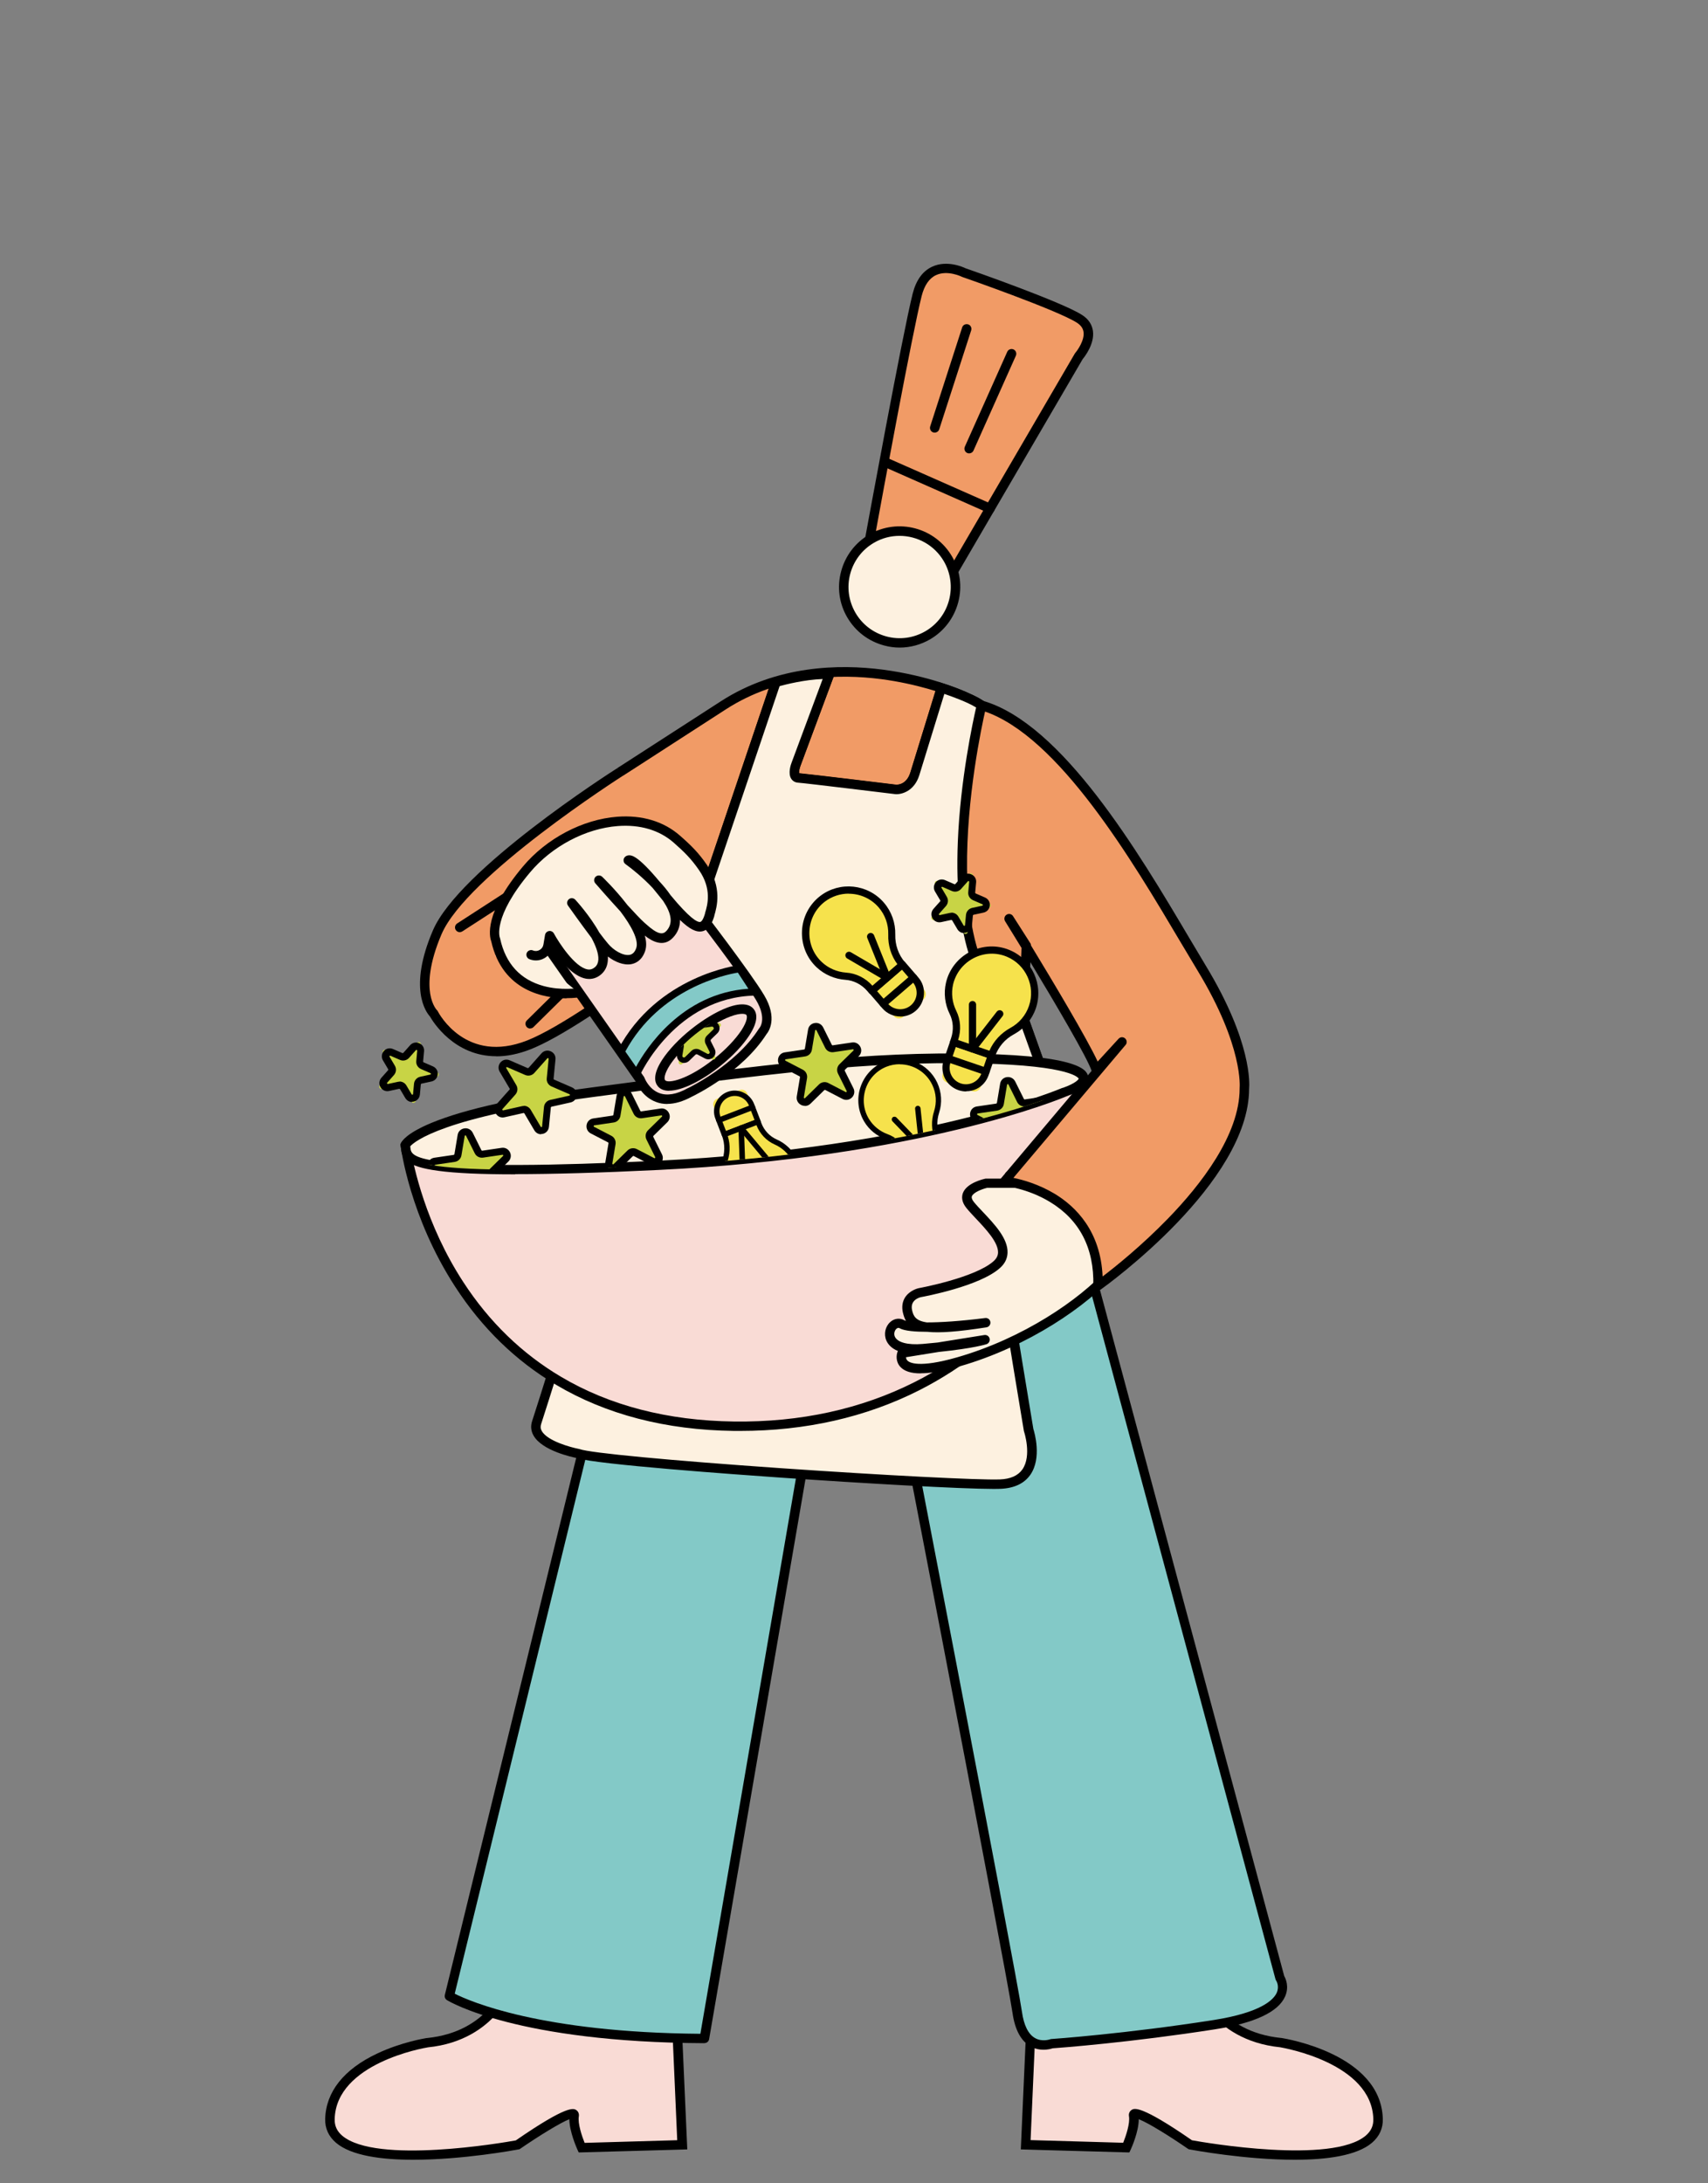 <?xml version="1.0" encoding="UTF-8"?>
<svg id="Capa_1" data-name="Capa 1" xmlns="http://www.w3.org/2000/svg" xmlns:xlink="http://www.w3.org/1999/xlink" viewBox="0 0 180 230">
  <rect x="0" y="0" width="180" height="230" fill="#808080" stroke="none"/>
  <defs>
    <style>
      .cls-1 {
        fill: none;
      }

      .cls-2 {
        fill: #f19b66;
      }

      .cls-3 {
        fill: #f6e24c;
      }

      .cls-4 {
        fill: #f9dbd5;
      }

      .cls-5 {
        clip-path: url(#clippath-1);
      }

      .cls-6 {
        fill: #c8d445;
      }

      .cls-7 {
        fill: #83c9c7;
      }

      .cls-8 {
        fill: #fdf1e0;
      }

      .cls-9 {
        clip-path: url(#clippath);
      }
    </style>
    <clipPath id="clippath">
      <path class="cls-1" d="M42.71,120.63s1.28-3.14,19.77-5.58c18.49-2.44,28.79-3.8,40.72-3.53,11.94.27,12.74,2.23,8.97,3.53,0,0-14.57,6.35-42.86,7.72-28.29,1.37-26.28-.73-26.6-2.14Z"/>
    </clipPath>
    <clipPath id="clippath-1">
      <ellipse class="cls-1" cx="74.37" cy="110.36" rx="5.4" ry="1.79" transform="translate(-52.7 70.81) rotate(-38.73)"/>
    </clipPath>
  </defs>
  <g>
    <path class="cls-4" d="M53.66,209.01s-1.67,5.49-8.64,6.18c0,0-10.08,1.56-10.25,8.04-.17,6.48,19.79,2.72,19.79,2.72,0,0,6.16-4.26,5.96-3.07-.2,1.2.78,3.37.78,3.37l10.61-.3-.63-14.25-14.3-6.1-3.31,3.41Z"/>
    <path d="M43.56,227.52c-3.34,0-6.54-.42-8.15-1.79-.78-.67-1.17-1.52-1.14-2.52.08-2.85,1.97-5.23,5.48-6.88,2.58-1.22,5.09-1.61,5.2-1.63h.03c6.54-.65,8.15-5.62,8.21-5.83l.04-.11.08-.09,3.55-3.66,14.9,6.35.67,15.07-11.44.32-.14-.3c-.09-.21-.84-1.91-.85-3.2-.94.36-3.24,1.78-5.16,3.1l-.09.06-.1.02c-.37.07-5.89,1.09-11.08,1.09ZM45.09,215.68c-.39.06-9.67,1.66-9.82,7.56-.02.7.24,1.27.79,1.74,3.58,3.05,16.99.74,18.3.5,5.46-3.77,6.09-3.37,6.36-3.2.22.14.33.4.28.68-.12.74.32,2.06.61,2.78l9.76-.28-.59-13.43-13.7-5.84-3,3.09c-.14.38-.63,1.61-1.77,2.89-1.23,1.39-3.49,3.14-7.24,3.51Z"/>
  </g>
  <g>
    <path class="cls-4" d="M126.34,209.01s1.67,5.49,8.64,6.18c0,0,10.08,1.56,10.25,8.04.17,6.48-19.79,2.72-19.79,2.72,0,0-6.16-4.26-5.96-3.07.2,1.2-.78,3.37-.78,3.37l-10.61-.3.63-14.25,14.3-6.1,3.31,3.41Z"/>
    <path d="M136.44,227.52c-5.19,0-10.71-1.02-11.08-1.09l-.1-.02-.09-.06c-1.92-1.33-4.22-2.75-5.16-3.1,0,1.29-.75,2.99-.85,3.2l-.14.3-11.44-.32.67-15.07,14.9-6.35,3.63,3.74.03.11c.07.22,1.68,5.18,8.21,5.83h.03c.43.07,10.49,1.7,10.68,8.52.03,1-.36,1.85-1.14,2.52-1.61,1.37-4.81,1.79-8.15,1.79ZM125.64,225.47c1.31.24,14.72,2.55,18.3-.5.55-.47.81-1.04.79-1.74-.16-5.89-9.43-7.49-9.82-7.56-3.75-.38-6.01-2.12-7.24-3.51-1.14-1.29-1.63-2.51-1.77-2.89l-3-3.09-13.7,5.84-.59,13.43,9.76.28c.29-.72.73-2.04.61-2.78-.05-.29.06-.54.28-.68.27-.17.91-.57,6.36,3.2Z"/>
  </g>
  <g>
    <path class="cls-7" d="M61.84,151.06l-14.49,59.22s7.11,4.37,26.88,4.46l10.79-62.68-23.18-1Z"/>
    <path d="M74.23,215.24h0c-19.68-.09-26.84-4.36-27.13-4.54-.18-.11-.27-.33-.22-.54l14.49-59.22c.06-.23.26-.39.5-.38l23.18,1c.14,0,.28.07.37.18.09.11.13.26.1.4l-10.79,62.68c-.04.24-.25.41-.49.41ZM47.93,210.03c1.56.79,9.05,4.09,25.88,4.22l10.62-61.71-22.21-.96-14.3,58.45Z"/>
  </g>
  <g>
    <path class="cls-7" d="M114.96,134.12l19.95,74.25s2.37,3.46-6.92,4.92c-9.29,1.46-17.13,2-17.13,2,0,0-3.01,1.18-3.64-3.28-.64-4.46-14.85-77.9-14.85-77.9h22.59Z"/>
    <path d="M109.99,215.93c-.42,0-.92-.08-1.42-.37-.98-.57-1.61-1.74-1.86-3.48-.63-4.4-14.7-77.14-14.85-77.87-.03-.15.01-.3.1-.41.09-.11.23-.18.38-.18h22.59c.22,0,.42.15.48.37l19.93,74.18c.15.26.54,1.11.1,2.13-.71,1.65-3.21,2.82-7.41,3.48-8.76,1.37-16.32,1.95-17.1,2-.15.05-.51.15-.96.15ZM92.96,134.61c1.44,7.47,14.13,73.06,14.74,77.33.2,1.41.66,2.34,1.36,2.75.76.45,1.6.14,1.61.14.05-.02.1-.03.14-.03.08,0,7.92-.56,17.09-2,5.02-.79,6.32-2.14,6.65-2.87.31-.7-.04-1.26-.06-1.28-.03-.04-.05-.1-.07-.15l-19.85-73.88h-21.61Z"/>
  </g>
  <g>
    <path class="cls-2" d="M101.25,73.21s-13.81-6.15-25.02,1.1c-11.21,7.24-10.93,7.05-10.93,7.05,0,0-16.5,10.49-19.23,16.86-2.73,6.38-.36,8.56-.36,8.56,0,0,3.1,6.01,10.02,3.28,6.92-2.73,24.96-17.49,24.96-17.49l13.48-6.01,6-8.47,1.07-4.88Z"/>
    <path d="M52.29,111.27c-4.42,0-6.66-3.63-6.98-4.19-.4-.44-2.31-2.95.31-9.06,2.76-6.44,18.74-16.66,19.42-17.09l.15.23-.14-.24c.06-.03.85-.54,10.91-7.04,5.92-3.82,12.53-3.93,17.05-3.34,4.87.63,8.3,2.14,8.45,2.21l.37.16-1.18,5.37-6.14,8.67-.12.06-13.42,5.99c-.52.42-4.83,3.93-9.85,7.69-7.17,5.38-12.28,8.69-15.19,9.84-1.34.53-2.55.75-3.63.75ZM65.57,81.77h0c-.16.11-16.4,10.48-19.04,16.65-1.33,3.11-1.38,5.13-1.19,6.28.2,1.21.71,1.72.71,1.72l.06.06.04.08c.12.23,2.99,5.57,9.4,3.05,6.77-2.67,24.65-17.27,24.83-17.41l.05-.04.06-.03,13.36-5.96,5.86-8.28.96-4.37c-1.01-.4-3.99-1.48-7.83-1.98-4.34-.56-10.7-.46-16.35,3.19-5.33,3.45-8.07,5.21-9.46,6.11-.7.45-1.07.69-1.26.81-.06.04-.12.08-.2.12h0s0,0,0,0c0,0-.01,0-.02,0Z"/>
  </g>
  <g>
    <g>
      <path class="cls-2" d="M99.68,61.53l14.01-24s2.22-2.54.09-3.93c-2.13-1.38-12.22-4.88-12.22-4.88,0,0-3.82-1.92-4.9,2.36-1.08,4.27-4.94,25.39-4.94,25.39,0,0,6.44-.79,7.96,5.06Z"/>
      <path d="M99.5,62.82l-.3-1.17c-1.39-5.35-7.17-4.72-7.42-4.69l-.67.08.12-.66c.16-.86,3.88-21.18,4.95-25.43.36-1.44,1.06-2.4,2.07-2.86,1.54-.71,3.24.04,3.5.17.7.24,10.17,3.55,12.3,4.93.65.42,1.03.98,1.13,1.67.19,1.36-.87,2.72-1.08,2.97l-14.6,25.01ZM92.42,55.94c1.69,0,5.75.43,7.38,4.39l13.48-23.1.03-.04c.28-.33,1-1.37.88-2.22-.06-.39-.28-.7-.69-.97-2.06-1.33-12.01-4.8-12.11-4.83l-.06-.03s-1.48-.72-2.68-.16c-.72.33-1.23,1.07-1.52,2.2-.96,3.8-4.18,21.23-4.82,24.75.03,0,.06,0,.1,0Z"/>
    </g>
    <g>
      <line class="cls-2" x1="104.33" y1="53.56" x2="93.35" y2="48.71"/>
      <path d="M104.33,54.06c-.07,0-.14-.01-.2-.04l-10.98-4.85c-.25-.11-.36-.4-.25-.66.11-.25.4-.36.66-.25l10.98,4.85c.25.11.36.4.25.66-.08.19-.26.3-.45.3Z"/>
    </g>
    <g>
      <line class="cls-2" x1="106.6" y1="37.26" x2="102.13" y2="47.27"/>
      <path d="M102.13,47.76c-.07,0-.14-.01-.2-.04-.25-.11-.36-.41-.25-.66l4.47-10c.11-.25.41-.36.66-.25.25.11.36.41.25.66l-4.47,10c-.08.18-.26.29-.45.29Z"/>
    </g>
    <g>
      <line class="cls-2" x1="101.87" y1="34.65" x2="98.5" y2="45.08"/>
      <path d="M98.5,45.57c-.05,0-.1,0-.15-.02-.26-.08-.4-.36-.32-.63l3.37-10.43c.08-.26.36-.4.63-.32.26.08.4.36.32.63l-3.37,10.43c-.07.21-.26.34-.47.34Z"/>
    </g>
    <g>
      <circle class="cls-8" cx="94.81" cy="61.84" r="5.89"/>
      <path d="M94.82,68.22c-.55,0-1.1-.07-1.64-.22-1.65-.44-3.03-1.49-3.89-2.96-.86-1.47-1.09-3.19-.65-4.84.44-1.65,1.49-3.03,2.96-3.89,3.04-1.77,6.96-.73,8.73,2.31.86,1.47,1.09,3.19.65,4.84-.44,1.65-1.49,3.03-2.96,3.89h0c-.99.57-2.09.87-3.2.87ZM94.8,56.45c-.92,0-1.85.23-2.7.73-1.24.72-2.13,1.89-2.5,3.28-.37,1.39-.17,2.84.55,4.09.72,1.24,1.89,2.13,3.28,2.5,1.39.37,2.84.17,4.09-.55,2.57-1.49,3.44-4.8,1.95-7.37-1-1.72-2.81-2.68-4.67-2.68ZM97.77,66.93h0,0Z"/>
    </g>
  </g>
  <g>
    <path class="cls-8" d="M103.43,74.3s-6.79,27.51,4.37,32.8l1.59,4.46s-5.1,13.67-4.01,20.64c1.09,6.97,3,18.45,3,18.45,0,0,1.86,5.51-3,5.69-4.86.18-41.85-2.25-44.46-3.22,0,0-5.16-.97-4.37-3.28.79-2.31,14.33-45.8,14.33-45.8l10.87-32.19s2.98-.91,5.65-.85l-3.52,9.47s-.55,1.4.24,1.46,10.26,1.21,10.26,1.21c0,0,1.46.12,2-1.64.55-1.76,2.79-9.05,2.79-9.05,0,0,3.01.94,4.24,1.84Z"/>
    <path d="M104.73,156.85c-3.49,0-13.61-.58-22.45-1.19-4.57-.32-19.52-1.39-21.48-2.06-.52-.1-3.64-.77-4.56-2.35-.29-.49-.34-1.04-.15-1.58.78-2.28,14.19-45.35,14.33-45.78l10.96-32.44.24-.07c.12-.04,3.08-.93,5.81-.87l.7.02-3.77,10.13c-.11.28-.17.64-.15.79,1.04.09,9.68,1.14,10.24,1.21.15,0,1.09,0,1.49-1.29.55-1.76,2.79-9.05,2.79-9.05l.15-.48.48.15c.13.04,3.1.98,4.38,1.91l.27.2-.08.32c-.07.27-6.56,27.18,4.1,32.23l.19.09,1.72,4.83-.06.17c-.05.14-5.04,13.62-3.98,20.38,1.05,6.69,2.88,17.68,3,18.41.12.38.91,3.05-.31,4.82-.64.93-1.71,1.43-3.16,1.49-.19,0-.42.01-.68.01ZM82.15,72.27l-10.79,31.94c-.55,1.76-13.55,43.51-14.33,45.8-.09.27-.07.51.07.75.61,1.05,3.04,1.71,3.92,1.88l.08.02c1.08.4,9.42,1.19,21.25,2.01,10.88.75,20.78,1.26,23.02,1.18,1.12-.04,1.92-.4,2.38-1.06,1.01-1.46.18-3.95.17-3.98l-.02-.08c-.02-.11-1.93-11.56-3-18.45-.46-2.96.08-7.38,1.6-13.14.99-3.72,2.09-6.83,2.36-7.58l-1.47-4.1c-4.7-2.36-6.87-8.67-6.47-18.76.26-6.56,1.59-12.69,1.93-14.18-.94-.58-2.55-1.16-3.35-1.43-.51,1.66-2.18,7.08-2.64,8.57-.53,1.69-1.88,2.04-2.52,1.99-.11-.01-9.49-1.16-10.26-1.21-.31-.02-.56-.17-.72-.42-.35-.56-.05-1.46.05-1.71l3.27-8.79c-1.92.07-3.88.57-4.54.75Z"/>
  </g>
  <g>
    <path class="cls-4" d="M42.71,120.63s3.58,29.2,34.63,29.61c31.05.41,39.66-28.15,39.66-28.15l-2.83-8.41-55.92,4.83-15.55,2.13Z"/>
    <path d="M78,150.74c-.22,0-.44,0-.66,0-7.17-.09-13.48-1.73-18.76-4.87-4.23-2.51-7.8-5.98-10.61-10.32-4.78-7.36-5.71-14.56-5.75-14.86-.03-.27.16-.52.43-.55l15.55-2.13s.02,0,.02,0l55.92-4.83c.23-.02.44.12.51.34l2.83,8.41c.03.1.03.2,0,.3-.02.07-2.25,7.32-8.28,14.41-3.55,4.17-7.7,7.47-12.33,9.82-5.62,2.84-11.96,4.28-18.87,4.28ZM43.28,121.06c.3,1.74,1.56,7.88,5.54,13.99,2.73,4.2,6.19,7.55,10.29,9.98,5.12,3.04,11.26,4.63,18.24,4.72,7,.09,13.4-1.31,19.05-4.16,4.52-2.28,8.56-5.5,12.02-9.56,5.44-6.38,7.72-12.88,8.07-13.93l-2.65-7.88-55.52,4.79-15.04,2.06Z"/>
  </g>
  <g>
    <path class="cls-8" d="M106.77,123.65l-.39.19,1.53.8h-3.93s-3.1.64-1.74,2.3,4.88,4.42,2.81,6.28c-2.07,1.86-8.1,2.96-8.1,2.96,0,0-1.66.36-1.31,1.97.35,1.6,1.28,2.3,8.25,1.21,0,0-7.43.94-8.8.16-1.37-.78-2.84,3.01,2.21,2.58,5.05-.43,6.55-.95,6.55-.95l-8.78,1.41s-1.1,2.92,5.94.89c7.04-2.02,13.27-6.25,16.21-9.62,0,0-1.02-9.01-10.44-10.2Z"/>
    <path d="M97.02,144.68c-1.01,0-1.71-.23-2.13-.68-.51-.55-.43-1.26-.3-1.6.01-.03.02-.05.04-.08-.74-.3-1.07-.76-1.22-1.1-.29-.67-.12-1.48.41-1.95.43-.39,1.01-.46,1.5-.18.04.02.08.04.15.06-.14-.26-.24-.56-.32-.89-.13-.6-.05-1.13.23-1.58.48-.75,1.35-.96,1.45-.98.08-.01,5.94-1.1,7.88-2.84.3-.27.46-.57.47-.9.04-1.07-1.27-2.47-2.33-3.59-.37-.4-.73-.77-1-1.11-.54-.66-.5-1.21-.38-1.56.4-1.1,2.2-1.5,2.41-1.54.03,0,.06,0,.1,0h2.01c-.07-.09-.11-.2-.11-.32,0-.19.11-.36.28-.44l.39-.19c.09-.04.19-.06.28-.05,5.06.64,7.75,3.5,9.11,5.78,1.47,2.47,1.74,4.76,1.76,4.85.02.14-.03.28-.12.38-2.94,3.35-9.16,7.68-16.45,9.77-1.7.49-3.07.73-4.11.73ZM95.49,143.01c0,.1.04.22.14.32.2.21,1.18.82,5.23-.34,6.97-2,12.92-6.08,15.82-9.3-.1-.6-.48-2.41-1.61-4.28-1.54-2.56-3.79-4.22-6.7-4.96.04.09.05.2.02.3-.05.22-.25.38-.48.38h-3.87c-.59.14-1.48.5-1.62.9-.05.15.02.35.21.59.25.31.59.67.95,1.05,1.25,1.32,2.66,2.82,2.6,4.31-.02.61-.29,1.15-.8,1.6-2.12,1.91-7.95,3-8.34,3.07-.21.05-1.15.34-.92,1.37.14.64.39,1.12,1.56,1.29,1.41,0,3.44-.12,6.14-.46.27-.04.52.15.55.42.04.27-.15.52-.42.56-2.97.46-4.92.61-6.22.47-1.29,0-2.4-.09-2.91-.37-.05-.03-.17-.1-.35.05-.18.16-.3.51-.17.82.27.62,1.36.91,2.92.78.57-.05,1.1-.1,1.58-.15l4.93-.79c.26-.04.5.12.56.37.06.25-.08.51-.32.59-.06.02-1.28.43-5.04.82l-3.47.56Z"/>
  </g>
  <g>
    <path class="cls-2" d="M107.8,107.1l.38-7.49-1.82-2.85s8.56,13.85,9.17,15.97l2.73-2.98-12.38,14.67s10.07,1,9.83,11.02c0,0,15.43-10.99,15.43-20.77,0,0,.55-4.37-4.49-12.69-5.04-8.32-14.06-25.05-23.22-27.68l-10.25,23.79,6.62,9.54,8-.53Z"/>
    <path d="M115.71,135.95c-.08,0-.16-.02-.23-.06-.17-.09-.27-.26-.26-.45.1-3.95-1.44-6.92-4.55-8.81-2.36-1.44-4.8-1.7-4.83-1.7-.18-.02-.34-.14-.41-.31-.07-.17-.04-.37.08-.51l9.53-11.3c-.43-1.34-3.75-6.98-6.45-11.45l-.29,5.76c-.01.25-.21.45-.46.47l-8,.53c-.18,0-.34-.07-.44-.21l-6.62-9.54c-.1-.14-.12-.32-.05-.48l10.25-23.79c.1-.23.35-.35.59-.28,8.37,2.4,16.44,16,21.77,25,.62,1.04,1.2,2.02,1.73,2.9,4.9,8.08,4.61,12.52,4.57,12.98-.03,9.91-15,20.69-15.64,21.15-.09.06-.19.09-.29.09ZM106.83,124.09c.99.2,2.65.67,4.32,1.67,2.23,1.35,4.84,3.94,5.05,8.71,1.32-1,4.11-3.24,6.88-6.09,3.45-3.55,7.56-8.81,7.56-13.7,0-.02,0-.04,0-.06,0-.04.44-4.35-4.43-12.37-.54-.89-1.12-1.87-1.74-2.91-5.16-8.71-12.92-21.79-20.77-24.42l-9.96,23.13,6.3,9.08,7.28-.48.34-6.78c-.68-1.11-1.28-2.09-1.74-2.83-.14-.23-.07-.54.16-.68.23-.15.54-.08.68.15l1.82,2.85c.05.07.07.16.08.25,2.27,3.73,5.89,9.78,7.02,12.22l2.2-2.4c.18-.2.49-.22.69-.04.2.18.23.49.05.69l-11.82,14ZM107.8,107.1h0,0Z"/>
  </g>
  <g>
    <path class="cls-8" d="M108.21,115.08c.67-2.12,1.19-3.52,1.19-3.52l-1.59-4.46c-11.16-5.28-4.37-32.8-4.37-32.8-1.23-.9-4.24-1.84-4.24-1.84,0,0-2.25,7.29-2.79,9.05-.55,1.76-2,1.64-2,1.64,0,0-9.48-1.15-10.26-1.21s-.24-1.46-.24-1.46l3.52-9.48c-2.67-.06-5.65.85-5.65.85l-10.87,32.19s-1.45,4.67-3.44,11.03h40.75Z"/>
    <path d="M108.57,115.58h-41.79l.2-.64c1.98-6.36,3.44-11.03,3.44-11.03l10.96-32.44.24-.07c.12-.04,3.08-.93,5.81-.87l.7.02-3.77,10.13c-.11.28-.17.64-.15.79,1.04.09,9.68,1.14,10.24,1.21.15,0,1.09,0,1.49-1.29.55-1.76,2.79-9.05,2.79-9.05l.15-.48.48.15c.13.04,3.1.98,4.38,1.91l.27.2-.08.32c-.07.27-6.56,27.18,4.1,32.23l.19.09,1.72,4.83-.06.17s-.52,1.41-1.18,3.49l-.11.35ZM68.13,114.59h39.72c.48-1.51.88-2.61,1.03-3.02l-1.47-4.1c-4.7-2.36-6.87-8.67-6.47-18.76.26-6.56,1.59-12.69,1.93-14.18-.94-.58-2.55-1.16-3.35-1.43-.51,1.66-2.18,7.08-2.64,8.57-.53,1.69-1.88,2.04-2.52,1.99-.11-.01-9.49-1.16-10.26-1.21-.31-.02-.56-.17-.72-.42-.35-.56-.05-1.46.05-1.71l3.27-8.79c-1.92.07-3.88.57-4.54.75l-10.79,31.94s-1.36,4.35-3.23,10.38Z"/>
  </g>
  <g>
    <path class="cls-8" d="M42.71,120.63s1.28-3.14,19.77-5.58c18.49-2.44,28.79-3.8,40.72-3.53,11.94.27,12.74,2.23,8.97,3.53,0,0-14.57,6.35-42.86,7.72-28.29,1.37-26.28-.73-26.6-2.14Z"/>
    <path d="M54.28,123.71c-3.57,0-6.26-.12-8.1-.37-3.45-.46-3.82-1.33-3.92-2.35,0-.09-.02-.18-.04-.26l-.03-.15.06-.14c.09-.23.6-1.06,3.22-2.15,3.53-1.46,9.23-2.72,16.95-3.74l.3-.04c18.44-2.43,28.59-3.77,40.51-3.5,11.11.25,11.36,1.9,11.45,2.45.12.78-.66,1.47-2.31,2.04-.63.27-15.43,6.42-43.01,7.75-6.13.3-11.12.44-15.05.44ZM43.23,120.74c0,.05.01.11.02.16.05.5.11,1.07,3.06,1.46,3.82.51,11.34.48,22.98-.08,27.87-1.35,42.54-7.62,42.68-7.68h.04c1.36-.48,1.66-.89,1.67-.97,0-.01-.55-1.38-10.49-1.6-11.83-.27-21.96,1.06-40.35,3.49l-.3.04c-15.84,2.09-18.88,4.71-19.31,5.2Z"/>
  </g>
  <path class="cls-4" d="M71.04,113.14c.22.23.55.26.85.23,1.59-.13,6.11-3.28,6.33-4.94.12-.87-.41-1.16-1.21-1.07-1.76.2-5.48,3.03-6.08,4.7-.13.36-.19.76.11,1.07Z"/>
  <path d="M71.04,113.14c-.29-.31-.24-.71-.11-1.07.59-1.68,4.31-4.51,6.08-4.7.8-.09,1.33.2,1.21,1.07-.22,1.66-4.74,4.81-6.33,4.94-.3.02-.63,0-.85-.23ZM77.1,107.86c-1.53.14-5.25,2.9-5.71,4.38-.13.42-.08.67.43.65,1.4-.07,5.53-3.04,5.89-4.41.15-.58-.09-.66-.61-.61Z"/>
  <g>
    <path class="cls-6" d="M85.6,108.1l-.43,2.54c-.02.14-.13.25-.27.27l-2.55.38c-.31.05-.38.47-.1.61l2.29,1.19c.13.07.19.2.17.34l-.43,2.54c-.05.31.32.51.55.29l1.84-1.81c.1-.1.25-.12.38-.06l2.29,1.19c.28.15.58-.15.44-.43l-1.15-2.31c-.06-.13-.04-.28.06-.38l1.84-1.81c.23-.22.04-.6-.28-.56l-2.55.38c-.14.02-.28-.05-.34-.18l-1.15-2.31c-.14-.28-.56-.22-.61.09Z"/>
    <path d="M84.8,116.49c-.13,0-.27-.03-.39-.1-.33-.17-.5-.52-.44-.89l.34-2.03s-.01-.07-.04-.08l-1.83-.95c-.33-.17-.5-.52-.44-.89.06-.37.34-.64.71-.69l2.04-.3s.06-.03.07-.07l.34-2.03c.06-.37.34-.64.71-.69.37-.06.71.13.88.46l.92,1.85s.05.05.08.04l2.04-.3c.37-.06.71.13.88.46s.1.72-.16.98l-1.47,1.44s-.03.06-.02.09l.92,1.85c.17.33.1.72-.16.98-.27.26-.65.32-.98.15l-1.83-.95s-.07-.01-.09.01l-1.47,1.44c-.16.16-.37.24-.59.24ZM85.99,108.5s-.01,0-.02,0c-.06,0-.06.05-.07.07l-.34,2.03c-.06.36-.35.64-.71.69l-2.04.3s-.06,0-.07.07c0,.06.03.08.04.08l1.83.95c.33.17.5.53.44.89l-.34,2.03s0,.06.04.08c.05.03.08,0,.09-.01l1.47-1.44c.26-.26.66-.32.98-.15l1.83.95s.05.03.09-.01c.04-.04.02-.08.02-.09l-.92-1.85c-.16-.33-.1-.72.16-.98l1.47-1.44s.04-.04.02-.09c-.03-.05-.07-.05-.08-.04l-2.04.3c-.37.05-.72-.13-.88-.46l-.92-1.85s-.02-.04-.07-.04ZM85.53,108.51h0,0Z"/>
  </g>
  <g>
    <path class="cls-6" d="M57.65,110.9l-1.71,1.93c-.09.11-.24.14-.37.08l-2.37-1.03c-.29-.13-.57.19-.41.46l1.31,2.22c.07.12.06.28-.04.38l-1.71,1.93c-.21.24,0,.6.31.53l2.52-.56c.14-.03.28.03.35.15l1.31,2.22c.16.27.58.18.61-.13l.25-2.57c.01-.14.12-.26.25-.29l2.52-.56c.31-.07.35-.49.06-.62l-2.37-1.03c-.13-.06-.21-.19-.19-.33l.25-2.57c.03-.31-.36-.48-.57-.25Z"/>
    <path d="M57.03,119.49c-.29,0-.56-.15-.72-.42l-1.05-1.78s-.05-.05-.09-.04l-2.01.45c-.36.08-.72-.07-.91-.4-.19-.32-.15-.71.09-.99l1.37-1.54s.03-.06,0-.09l-1.05-1.78c-.19-.32-.15-.71.09-.99.25-.28.63-.36.97-.21l1.89.82s.07,0,.09-.02l1.37-1.54c.25-.28.63-.36.97-.21.34.15.54.48.5.85l-.2,2.05s.02.07.05.08l1.89.82c.34.15.54.48.5.85-.04.37-.29.66-.66.74l-2.01.45s-.06.04-.06.07l-.2,2.05c-.04.37-.29.66-.66.74-.06.01-.13.02-.19.02ZM55.2,116.49c.29,0,.57.15.73.42l1.05,1.78s.03.05.09.04c.06-.01.06-.05.06-.07l.2-2.05c.03-.36.3-.66.66-.74l2.01-.45s.06-.01.06-.07c0-.06-.03-.07-.05-.08l-1.89-.82c-.34-.15-.54-.49-.5-.85l.2-2.05s0-.06-.05-.08c-.05-.02-.08,0-.09.02l-1.37,1.54c-.24.27-.63.36-.97.21l-1.89-.82s-.05-.02-.09.02c-.04.04-.02.08,0,.09l1.05,1.78c.19.32.15.71-.09.99l-1.37,1.54s-.04.04,0,.09c.03.05.07.04.09.04l2.01-.45c.06-.01.12-.02.18-.02ZM57.38,111.21h0,0Z"/>
  </g>
  <g>
    <path class="cls-6" d="M102.16,92.07l-1.27,1.44c-.07.08-.18.1-.28.06l-1.76-.76c-.22-.09-.42.14-.31.35l.97,1.65c.05.09.04.2-.03.28l-1.27,1.44c-.16.18,0,.45.23.4l1.87-.42c.1-.02.21.02.26.11l.97,1.65c.12.2.43.13.45-.1l.18-1.91c.01-.1.09-.19.19-.21l1.87-.42c.23-.05.26-.37.04-.46l-1.76-.76c-.1-.04-.15-.14-.14-.25l.18-1.91c.02-.23-.27-.36-.42-.18Z"/>
    <path d="M101.61,98.3c-.29,0-.56-.15-.72-.42l-.55-.93s-.05-.04-.09-.04l-1.06.23c-.36.08-.72-.07-.91-.4-.19-.32-.15-.71.09-.99l.72-.81s.03-.06,0-.09l-.55-.93c-.19-.32-.15-.71.09-.99s.63-.36.97-.21l.99.43s.07,0,.09-.02l.72-.81c.25-.28.63-.36.97-.21s.54.48.5.85l-.1,1.08s.02.07.05.08l.99.43c.34.15.54.48.5.85s-.29.66-.66.74l-1.06.23s-.06.04-.06.07l-.1,1.08c-.04.37-.29.66-.66.74-.06.01-.13.02-.19.02ZM100.27,96.14c.29,0,.57.15.73.42l.55.93s.03.05.09.04c.06-.01.06-.05.06-.07l.1-1.08c.04-.37.3-.66.66-.74l1.06-.23s.06-.01.06-.07c0-.06-.03-.07-.05-.08l-.99-.43c-.34-.15-.54-.49-.5-.85l.1-1.08s0-.06-.05-.08c-.05-.02-.08,0-.09.02l-.72.81c-.24.27-.63.36-.97.21l-.99-.43s-.05-.02-.09.02c-.04.04-.02.08,0,.09l.55.93c.19.32.15.71-.1.99l-.72.81s-.04.04,0,.09c.03.05.07.04.09.04l1.06-.23c.06-.01.12-.02.18-.02Z"/>
  </g>
  <g>
    <path class="cls-6" d="M43.98,109.86l-1.27,1.44c-.07.08-.18.1-.28.06l-1.76-.76c-.22-.09-.42.14-.31.35l.97,1.65c.05.09.04.2-.03.28l-1.27,1.44c-.16.18,0,.45.23.4l1.87-.42c.1-.02.21.02.26.11l.97,1.65c.12.2.43.13.45-.1l.18-1.91c.01-.1.09-.19.19-.21l1.87-.42c.23-.05.26-.37.04-.46l-1.76-.76c-.1-.04-.15-.14-.14-.25l.18-1.91c.02-.23-.27-.36-.42-.18Z"/>
    <path d="M43.43,116.09c-.29,0-.56-.15-.72-.42l-.55-.93s-.05-.04-.09-.04l-1.06.23c-.36.08-.72-.07-.91-.4-.19-.32-.15-.71.09-.99l.72-.81s.03-.06,0-.09l-.55-.93c-.19-.32-.15-.71.09-.99s.63-.36.97-.21l.99.43s.07,0,.09-.02l.72-.81c.25-.28.63-.36.97-.21.34.15.54.48.5.85l-.1,1.08s.02.07.05.08l.99.43c.34.15.54.48.5.85-.04.37-.29.66-.66.74l-1.06.23s-.06.04-.06.07l-.1,1.08c-.04.37-.29.66-.66.74-.06.01-.13.02-.19.02ZM42.1,113.93c.29,0,.57.15.73.42l.55.93s.03.05.09.04c.06-.01.06-.05.06-.07l.1-1.08c.03-.36.3-.66.66-.74l1.06-.23s.06-.01.06-.07c0-.06-.03-.07-.05-.08l-.99-.43c-.34-.15-.54-.49-.5-.85l.1-1.08s0-.06-.05-.08c-.05-.02-.08,0-.09.02l-.72.81c-.24.27-.63.36-.97.21l-.99-.43s-.05-.02-.09.02c-.04.04-.02.08,0,.09l.55.93c.19.32.15.71-.09.99l-.72.81s-.04.04,0,.09c.03.05.07.04.09.04l1.06-.23c.06-.01.12-.02.18-.02ZM43.53,110.37h0,0Z"/>
  </g>
  <g class="cls-9">
    <g>
      <path class="cls-6" d="M65.42,115.06l-.43,2.54c-.02.14-.13.25-.27.27l-2.55.38c-.31.05-.38.47-.1.61l2.29,1.19c.13.07.19.2.17.34l-.43,2.54c-.05.31.32.51.55.29l1.84-1.81c.1-.1.25-.12.38-.06l2.29,1.19c.28.15.58-.15.44-.43l-1.15-2.31c-.06-.13-.04-.28.06-.38l1.84-1.81c.23-.22.04-.6-.28-.56l-2.55.38c-.14.02-.28-.05-.34-.18l-1.15-2.31c-.14-.28-.56-.22-.61.09Z"/>
      <path d="M64.62,123.45c-.13,0-.27-.03-.39-.1-.33-.17-.5-.52-.44-.89l.34-2.03s-.01-.07-.04-.08l-1.83-.95c-.33-.17-.5-.52-.44-.89.06-.37.34-.64.71-.69l2.04-.3s.06-.03.07-.07l.34-2.03c.06-.37.34-.64.71-.69.37-.05.71.13.88.46l.92,1.85s.05.05.08.04l2.04-.3c.37-.06.71.13.88.46.17.33.1.72-.16.98l-1.47,1.44s-.03.06-.02.09l.92,1.85c.17.33.1.72-.16.98-.27.26-.65.32-.98.15l-1.83-.95s-.07-.01-.09.01l-1.47,1.44c-.16.16-.37.24-.59.24ZM65.81,115.46s-.01,0-.02,0c-.06,0-.06.05-.07.07l-.34,2.03c-.06.36-.35.64-.71.69l-2.04.3s-.06,0-.07.07c0,.06.03.08.04.08l1.83.95c.33.17.5.53.44.89l-.34,2.03s0,.06.04.08c.05.03.08,0,.09-.01l1.47-1.44c.26-.26.66-.31.98-.15l1.83.95s.05.03.09-.01c.04-.04.02-.08.02-.09l-.92-1.85c-.16-.33-.1-.72.16-.98l1.47-1.44s.04-.04.02-.09c-.03-.05-.07-.05-.08-.04l-2.04.3c-.36.05-.72-.13-.88-.46l-.92-1.85s-.02-.04-.07-.04ZM65.35,115.47h0,0Z"/>
    </g>
    <g>
      <path class="cls-6" d="M48.67,119.2l-.43,2.54c-.02.14-.13.25-.27.27l-2.55.38c-.31.05-.38.47-.1.61l2.29,1.19c.13.07.19.2.17.34l-.43,2.54c-.05.31.32.51.55.29l1.84-1.81c.1-.1.25-.12.38-.06l2.29,1.19c.28.15.58-.15.44-.43l-1.15-2.31c-.06-.13-.04-.28.06-.38l1.84-1.81c.23-.22.04-.6-.28-.56l-2.55.38c-.14.02-.28-.05-.34-.18l-1.15-2.31c-.14-.28-.56-.22-.61.09Z"/>
      <path d="M47.87,127.59c-.13,0-.27-.03-.39-.1-.33-.17-.5-.52-.44-.89l.34-2.03s-.01-.07-.04-.08l-1.83-.95c-.33-.17-.5-.52-.44-.89.06-.37.34-.64.71-.69l2.04-.3s.06-.03.07-.07l.34-2.03c.06-.37.34-.64.71-.69.37-.06.71.13.88.46l.92,1.85s.05.05.08.04l2.04-.3c.37-.06.71.13.88.46s.1.72-.16.98l-1.47,1.44s-.03.06-.02.09l.92,1.85c.17.33.1.72-.16.98-.27.26-.65.32-.98.15l-1.83-.95s-.07-.01-.09.01l-1.47,1.44c-.16.16-.37.24-.59.24ZM49.06,119.61s-.01,0-.02,0c-.06,0-.06.05-.07.07l-.34,2.03c-.06.36-.35.64-.71.69l-2.04.3s-.06,0-.07.07c0,.06.03.08.04.08l1.83.95c.33.17.5.53.44.89l-.34,2.03s0,.06.04.08c.05.03.08,0,.09-.01l1.47-1.44c.26-.26.66-.31.98-.15l1.83.95s.05.03.09-.01c.04-.04.02-.08.02-.09l-.92-1.85c-.16-.33-.1-.72.16-.98l1.47-1.44s.04-.04.02-.09c-.03-.05-.07-.05-.08-.04l-2.04.3c-.37.05-.72-.13-.88-.46l-.92-1.85s-.02-.04-.07-.04ZM48.6,119.61h0,0Z"/>
    </g>
    <g>
      <path class="cls-6" d="M105.83,113.8l-.43,2.54c-.02.14-.13.25-.27.27l-2.55.38c-.31.05-.38.47-.1.61l2.29,1.19c.13.07.19.2.17.34l-.43,2.54c-.05.31.32.51.55.29l1.84-1.81c.1-.1.25-.12.38-.06l2.29,1.19c.28.15.58-.15.44-.43l-1.15-2.31c-.06-.13-.04-.28.06-.38l1.84-1.81c.23-.22.04-.6-.28-.56l-2.55.38c-.14.02-.28-.05-.34-.18l-1.15-2.31c-.14-.28-.56-.22-.61.09Z"/>
      <path d="M105.04,122.19c-.13,0-.27-.03-.39-.1-.33-.17-.5-.52-.44-.89l.34-2.03s-.01-.07-.04-.08l-1.83-.95c-.33-.17-.5-.52-.44-.89.06-.37.34-.64.71-.69l2.04-.3s.06-.03.07-.07l.34-2.03c.06-.37.34-.64.71-.69.37-.05.71.13.88.46l.92,1.85s.05.05.08.04l2.04-.3c.37-.05.71.13.88.46.17.33.1.72-.16.98l-1.47,1.44s-.03.06-.02.09l.92,1.85c.17.33.1.72-.16.98-.27.26-.65.32-.98.15l-1.83-.95s-.07-.01-.09.01l-1.47,1.44c-.16.16-.37.24-.59.24ZM106.22,114.21s-.01,0-.02,0c-.06,0-.06.05-.07.07l-.34,2.03c-.06.36-.35.64-.71.69l-2.04.3s-.06,0-.07.07c0,.06.03.08.04.08l1.83.95c.33.17.5.53.44.89l-.34,2.03s0,.06.04.08c.05.03.08,0,.09-.01l1.47-1.44c.26-.26.66-.31.98-.15l1.83.95s.05.03.09-.01c.04-.04.02-.08.02-.09l-.92-1.85c-.16-.33-.1-.72.16-.98l1.47-1.44s.04-.04.02-.09c-.03-.05-.07-.05-.08-.04l-2.04.3c-.37.05-.72-.13-.88-.46l-.92-1.85s-.02-.04-.07-.04ZM105.76,114.21h0,0Z"/>
    </g>
    <g>
      <g>
        <path class="cls-3" d="M75.54,115.17h3.8v3.18c0,.34-.28.62-.62.62h-2.56c-.34,0-.62-.28-.62-.62v-3.18h0Z" transform="translate(191.61 198.71) rotate(159.05)"/>
        <path d="M76.34,119.8s-.08,0-.12-.02c-.07-.03-.12-.09-.15-.16l-.68-1.77c-.21-.54-.19-1.14.05-1.67.24-.53.67-.94,1.21-1.15h0c.54-.21,1.14-.19,1.67.05.53.24.94.67,1.15,1.21l.68,1.77c.03.07.03.15,0,.22s-.09.12-.16.15l-3.54,1.36s-.07.02-.1.02ZM76.86,115.56c-.83.32-1.25,1.25-.93,2.08l.58,1.5,3.01-1.15-.58-1.5c-.32-.83-1.25-1.25-2.08-.93h0Z"/>
      </g>
      <g>
        <path class="cls-3" d="M76.29,125.49c.77,2.02,2.98,3.07,5.02,2.44,2.4-.75,3.56-3.52,2.42-5.76-.44-.86-1.15-1.5-1.99-1.87-.81-.36-1.44-1.04-1.76-1.87l-.1-.27s0,0,0,0l-3.53,1.35s0,0,0,0h0c.37.97.35,2.04-.03,3.01-.37.92-.4,1.97-.02,2.97Z"/>
        <path d="M80.11,128.4c-1.76,0-3.42-1.08-4.08-2.81h0c-.39-1.03-.39-2.15.02-3.17.36-.91.37-1.9.03-2.8-.03-.07-.02-.15,0-.22.03-.07.09-.13.16-.15l3.53-1.35c.07-.03.15-.02.22,0,.07.03.13.09.15.16l.1.26c.29.77.88,1.39,1.6,1.71.92.4,1.67,1.12,2.13,2,.58,1.14.63,2.48.13,3.68-.5,1.19-1.49,2.1-2.72,2.48-.43.13-.86.2-1.29.2ZM76.56,125.39c.71,1.87,2.76,2.86,4.67,2.27,1.06-.33,1.92-1.12,2.36-2.16.44-1.04.4-2.2-.11-3.2-.39-.77-1.05-1.39-1.85-1.74-.86-.38-1.56-1.12-1.91-2.03h0s-3.02,1.15-3.02,1.15c.3.96.25,1.99-.13,2.95-.35.89-.36,1.87-.02,2.76h0Z"/>
      </g>
      <g>
        <line class="cls-3" x1="78.11" y1="118.84" x2="80.8" y2="122.05"/>
        <path d="M80.8,122.33c-.08,0-.16-.03-.22-.1l-2.68-3.21c-.1-.12-.09-.3.04-.4.12-.1.3-.09.4.04l2.68,3.21c.1.12.09.3-.04.4-.05.04-.12.07-.18.07Z"/>
      </g>
      <g>
        <line class="cls-3" x1="78.11" y1="118.84" x2="78.26" y2="123.02"/>
        <path d="M78.26,123.31c-.15,0-.28-.12-.29-.28l-.15-4.18c0-.16.12-.29.28-.3,0,0,0,0,.01,0,.15,0,.28.12.29.28l.15,4.18c0,.16-.12.29-.28.3,0,0,0,0-.01,0Z"/>
      </g>
      <g>
        <line class="cls-3" x1="79.3" y1="116.64" x2="75.76" y2="118"/>
        <path d="M75.76,118.29c-.12,0-.22-.07-.27-.18-.06-.15.02-.31.17-.37l3.54-1.36c.15-.06.31.02.37.17.06.15-.02.31-.17.37l-3.54,1.36s-.07.02-.1.02Z"/>
      </g>
    </g>
    <g>
      <g>
        <path class="cls-3" d="M96.07,120.77h3.8v3.18c0,.34-.28.62-.62.62h-2.56c-.34,0-.62-.28-.62-.62v-3.18h0Z" transform="translate(-42.68 52.93) rotate(-25.01)"/>
        <path d="M97.97,124.85c-.82,0-1.61-.47-1.98-1.26l-.8-1.72c-.03-.07-.04-.15,0-.22.03-.07.08-.13.15-.16l3.44-1.6c.14-.07.31,0,.38.14l.8,1.72c.25.53.27,1.12.07,1.67-.2.55-.6.99-1.13,1.23h0c-.3.14-.61.2-.92.2ZM95.83,121.89l.68,1.46c.18.39.5.69.91.83s.84.13,1.23-.05h0c.39-.18.69-.5.83-.91.15-.4.13-.84-.05-1.23l-.68-1.46-2.92,1.36Z"/>
      </g>
      <g>
        <path class="cls-3" d="M98.51,114.18c-.92-1.96-3.19-2.85-5.18-2.07-2.34.92-3.3,3.76-2,5.91.5.82,1.26,1.42,2.12,1.73.84.3,1.51.93,1.88,1.74l.12.26s0,0,0,0l3.43-1.6s0,0,0,0h0c-.44-.94-.5-2.01-.18-3,.3-.94.26-1.99-.19-2.96Z"/>
        <path d="M95.45,122.03s-.06,0-.1-.02c-.08-.03-.14-.09-.17-.16l-.12-.25c-.35-.74-.97-1.32-1.72-1.59-.94-.34-1.75-.99-2.26-1.85-.66-1.1-.81-2.43-.39-3.66.42-1.23,1.34-2.2,2.53-2.67,2.14-.84,4.58.14,5.55,2.22h0c.46,1,.54,2.12.2,3.17-.3.93-.24,1.92.17,2.79.03.07.03.15,0,.22s-.08.13-.15.17l-3.43,1.6s-.08.03-.12.03ZM94.81,112.11c-.46,0-.92.08-1.38.26-1.04.41-1.84,1.25-2.2,2.32-.36,1.07-.24,2.23.34,3.18.45.74,1.15,1.31,1.97,1.61.89.32,1.64,1.01,2.05,1.89h0s2.93-1.36,2.93-1.36c-.36-.93-.4-1.97-.08-2.95.29-.91.23-1.89-.18-2.75-.64-1.37-2.01-2.19-3.44-2.19Z"/>
      </g>
      <g>
        <line class="cls-3" x1="97.17" y1="120.95" x2="94.26" y2="117.94"/>
        <path d="M97.17,121.23c-.08,0-.15-.03-.21-.09l-2.9-3.01c-.11-.11-.11-.3,0-.41.11-.11.3-.11.41,0l2.9,3.01c.11.11.11.3,0,.41-.06.05-.13.08-.2.08Z"/>
      </g>
      <g>
        <line class="cls-3" x1="97.17" y1="120.95" x2="96.72" y2="116.79"/>
        <path d="M97.16,121.23c-.14,0-.27-.11-.28-.26l-.44-4.16c-.02-.16.1-.3.25-.32.16-.02.3.1.32.25l.44,4.16c.02.16-.1.3-.25.32-.01,0-.02,0-.03,0Z"/>
      </g>
      <g>
        <line class="cls-3" x1="96.13" y1="123.22" x2="99.57" y2="121.62"/>
        <path d="M96.13,123.51c-.11,0-.21-.06-.26-.17-.07-.14,0-.31.14-.38l3.44-1.6c.14-.07.31,0,.38.14.07.14,0,.31-.14.38l-3.44,1.6s-.08.03-.12.03Z"/>
      </g>
    </g>
  </g>
  <g>
    <g>
      <path class="cls-3" d="M99.69,110.37h4.23v3.54c0,.38-.31.69-.69.69h-2.85c-.38,0-.69-.31-.69-.69v-3.54h0Z" transform="translate(42.02 -26.95) rotate(18.94)"/>
      <path d="M101.81,114.98c-.27,0-.55-.05-.81-.14-.63-.22-1.14-.67-1.43-1.26-.29-.6-.33-1.28-.12-1.91l.69-2c.07-.2.29-.31.49-.24l4,1.37c.1.03.17.1.22.19.04.09.05.2.02.29l-.69,2c-.22.63-.67,1.14-1.26,1.43-.35.17-.72.25-1.09.25ZM100.73,110.29l-.56,1.64c-.15.44-.12.91.08,1.32.2.42.56.73.99.88.9.31,1.89-.17,2.2-1.08l.56-1.64-3.27-1.12Z"/>
    </g>
    <g>
      <path class="cls-3" d="M108.8,106.1c.78-2.28-.35-4.76-2.55-5.67-2.59-1.07-5.56.46-6.18,3.19-.24,1.05-.09,2.11.36,3.02.44.89.49,1.92.17,2.85l-.1.3s0,0,0,0l3.99,1.37s0,0,0,0h0c.38-1.09,1.16-1.99,2.17-2.54s1.75-1.4,2.13-2.52Z"/>
      <path d="M104.48,111.55s-.1,0-.14-.03l-3.97-1.36c-.09-.03-.18-.1-.22-.19-.05-.09-.05-.2-.02-.3l.1-.3c.29-.85.24-1.78-.15-2.56-.5-1.01-.64-2.18-.39-3.27.32-1.41,1.25-2.61,2.55-3.28,1.3-.67,2.81-.74,4.15-.18,2.39.99,3.61,3.69,2.77,6.15h0c-.4,1.17-1.22,2.14-2.31,2.73-.95.51-1.65,1.34-1.99,2.33-.03.1-.11.18-.2.23-.05.02-.11.04-.17.04ZM100.98,109.56l3.29,1.13c.44-1.02,1.22-1.86,2.22-2.41.92-.5,1.61-1.32,1.95-2.31.71-2.07-.32-4.35-2.34-5.19-1.13-.47-2.41-.41-3.5.16-1.1.57-1.88,1.58-2.16,2.77-.21.93-.09,1.91.33,2.76.47.94.54,2.06.2,3.09ZM108.8,106.1h0,0Z"/>
    </g>
    <g>
      <line class="cls-3" x1="102.49" y1="110.49" x2="102.49" y2="105.83"/>
      <path d="M102.49,110.87c-.21,0-.38-.17-.38-.38v-4.66c0-.21.17-.38.38-.38s.38.17.38.38v4.66c0,.21-.17.38-.38.38Z"/>
    </g>
    <g>
      <line class="cls-3" x1="102.49" y1="110.49" x2="105.35" y2="106.81"/>
      <path d="M102.49,110.87c-.08,0-.16-.03-.23-.08-.17-.13-.2-.37-.07-.54l2.86-3.68c.13-.17.37-.2.54-.07.17.13.2.37.07.54l-2.86,3.68c-.08.1-.19.15-.3.15Z"/>
    </g>
    <g>
      <line class="cls-3" x1="99.9" y1="111.51" x2="103.9" y2="112.88"/>
      <path d="M103.9,113.26s-.08,0-.12-.02l-4-1.37c-.2-.07-.31-.29-.24-.49.07-.2.29-.31.49-.24l4,1.37c.2.07.31.29.24.49-.05.16-.2.26-.36.26Z"/>
    </g>
  </g>
  <g>
    <g>
      <path class="cls-3" d="M92.76,102.48h4.23v3.54c0,.38-.31.69-.69.69h-2.85c-.38,0-.69-.31-.69-.69v-3.54h0Z" transform="translate(-45.29 87.46) rotate(-40.82)"/>
      <path d="M94.88,107.08c-.7,0-1.4-.29-1.89-.86l-1.38-1.6c-.14-.16-.12-.4.04-.54l3.2-2.76c.16-.14.4-.12.54.04l1.38,1.6c.44.5.65,1.15.6,1.81-.05.66-.35,1.27-.86,1.71h0c-.47.41-1.05.61-1.63.61ZM92.43,104.41l1.13,1.31c.62.72,1.72.8,2.44.18.35-.3.56-.72.6-1.18.03-.46-.11-.91-.42-1.26l-1.13-1.31-2.62,2.26ZM96.26,106.19h0,0Z"/>
    </g>
    <g>
      <path class="cls-3" d="M92.88,95.33c-1.58-1.83-4.29-2.09-6.18-.65-2.23,1.69-2.4,5.03-.35,6.95.78.73,1.78,1.14,2.79,1.21.99.07,1.9.54,2.55,1.29l.21.24s0,0,0,0l3.19-2.75s0,0,0,0h0c-.76-.87-1.14-2-1.1-3.16s-.33-2.21-1.1-3.11Z"/>
      <path d="M91.89,104.75s-.02,0-.04,0c-.1,0-.2-.06-.27-.14l-.2-.23c-.59-.68-1.42-1.1-2.28-1.16-1.13-.08-2.2-.54-3.03-1.31-1.06-.99-1.62-2.39-1.55-3.85.07-1.46.78-2.8,1.93-3.68,2.06-1.57,5.01-1.26,6.7.71h0c.81.94,1.23,2.14,1.2,3.37-.03,1.07.33,2.1,1.01,2.9.07.08.1.19.09.29s-.06.2-.14.27l-3.18,2.75c-.07.06-.16.09-.25.09ZM89.44,94.14c-.88,0-1.76.28-2.51.84-.97.74-1.57,1.87-1.63,3.11-.06,1.24.41,2.42,1.31,3.26.69.65,1.6,1.04,2.56,1.11,1.05.07,2.05.57,2.77,1.38l2.63-2.27c-.66-.89-1-1.99-.96-3.13.03-1.05-.33-2.06-1.01-2.85-.82-.95-1.98-1.44-3.15-1.44Z"/>
    </g>
    <g>
      <line class="cls-3" x1="93.49" y1="102.99" x2="89.47" y2="100.65"/>
      <path d="M93.49,103.37c-.07,0-.13-.02-.19-.05l-4.02-2.35c-.18-.11-.24-.34-.14-.52.11-.18.34-.24.52-.14l4.02,2.35c.18.11.24.34.14.52-.07.12-.2.19-.33.19Z"/>
    </g>
    <g>
      <line class="cls-3" x1="93.49" y1="102.99" x2="91.76" y2="98.67"/>
      <path d="M93.49,103.37c-.15,0-.3-.09-.35-.24l-1.74-4.32c-.08-.2.02-.42.21-.5.2-.08.42.02.5.21l1.74,4.32c.08.2-.02.42-.21.5-.05.02-.09.03-.14.03Z"/>
    </g>
    <g>
      <line class="cls-3" x1="93.08" y1="105.74" x2="96.27" y2="102.98"/>
      <path d="M93.08,106.12c-.11,0-.21-.04-.29-.13-.14-.16-.12-.4.04-.54l3.2-2.76c.16-.14.4-.12.54.04s.12.4-.04.54l-3.2,2.76c-.07.06-.16.09-.25.09Z"/>
    </g>
  </g>
  <g>
    <line class="cls-8" x1="53.41" y1="94.49" x2="48.45" y2="97.7"/>
    <path d="M48.45,98.2c-.16,0-.32-.08-.42-.23-.15-.23-.08-.54.15-.69l4.96-3.21c.23-.15.54-.08.69.15.15.23.08.54-.15.69l-4.96,3.21c-.08.05-.18.08-.27.08Z"/>
  </g>
  <g>
    <line class="cls-8" x1="59.08" y1="104.68" x2="55.87" y2="107.85"/>
    <path d="M55.87,108.35c-.13,0-.26-.05-.35-.15-.19-.2-.19-.51,0-.7l3.21-3.17c.2-.19.51-.19.7,0,.19.2.19.51,0,.7l-3.21,3.17c-.1.1-.22.14-.35.14Z"/>
  </g>
  <polygon class="cls-8" points="52.18 100.65 58.01 100.16 61.01 104.59 54.86 103.12 52.18 100.65"/>
  <g>
    <path class="cls-4" d="M57.3,99.22l10.16,14.5s1.28,3.55,5.26,1.36c0,0,5.13-2.43,7.67-6.43,0,0,1.13-1.18-.28-3.55-1.41-2.37-6.7-9.25-6.7-9.25l-3.1-3.92-13.02,7.29Z"/>
    <path d="M70.33,116.3c-.42,0-.83-.07-1.21-.22-1.38-.52-1.98-1.8-2.11-2.12l-10.12-14.46c-.08-.11-.11-.26-.08-.4.03-.14.12-.25.24-.32l13.02-7.29c.21-.12.48-.07.63.13l3.1,3.92c.22.29,5.32,6.93,6.73,9.3,1.45,2.43.48,3.83.25,4.1-2.56,4-7.49,6.41-7.85,6.58-.94.51-1.81.77-2.61.77ZM58.02,99.38l9.84,14.05s.05.08.06.12c0,0,.45,1.19,1.56,1.6.82.31,1.83.14,2.99-.51,0,0,.02,0,.03-.01.05-.02,5.03-2.42,7.47-6.25.02-.03.04-.05.06-.08.03-.03.83-.97-.35-2.95-1.38-2.32-6.61-9.13-6.66-9.2l-2.83-3.58-12.17,6.81Z"/>
  </g>
  <g>
    <path class="cls-8" d="M61.01,104.59s-7.26,1.27-8.77-5.58c0,0-1.06-2.29,3.25-7.42,4.06-4.84,11.62-6.89,15.84-3.19,1.14.99,1.9,1.73,2.75,2.98,1.54,2.23.96,4.13.71,4.97-.59,2.06-1.62,1.92-5.06-2.4-3.09-3.86-3.54-3.32-3.54-3.32,0,0,7.02,4.98,4.38,7.79-1.02,1.09-2.43-.35-3.01-.87-.01,0-.02-.02-.03-.03-.98-.88-4.42-4.81-4.42-4.81,0,0,5.23,5,4.41,7.33-.67,1.91-2.83.88-3.82-.31-.99-1.19-3.42-4.61-3.42-4.61,0,0,4.86,5.27,2.78,7.13-2.08,1.86-5.11-3.68-5.11-3.68l-.17,1.01c-.14.83-1.01,1.31-1.79.99"/>
    <path d="M59.73,105.17c-2.29,0-6.77-.7-7.96-6.01-.18-.47-.81-2.94,3.35-7.89,2.48-2.95,6.28-4.95,9.92-5.23,2.62-.2,4.91.49,6.62,1.99,1.2,1.05,1.97,1.82,2.83,3.07,1.65,2.39,1.05,4.46.79,5.35v.04c-.21.68-.53,1.47-1.29,1.62-.61.12-1.32-.22-2.33-1.2.01.71-.23,1.33-.73,1.86-.99,1.06-2.18.42-2.98-.21.19.64.19,1.18.03,1.65-.34.97-.98,1.27-1.46,1.36-.8.14-1.73-.24-2.46-.81.01.13.01.25,0,.37-.03.61-.26,1.11-.68,1.49-.47.42-1.03.58-1.62.48-1.4-.24-2.77-1.97-3.57-3.16-.14.43-.44.79-.84,1.01-.48.27-1.05.3-1.57.09-.25-.11-.37-.4-.27-.65.11-.25.4-.37.65-.27.23.1.49.08.7-.04.22-.12.37-.33.41-.58l.17-1.01c.04-.21.2-.37.41-.41.21-.04.42.07.52.25.53.98,2.21,3.56,3.55,3.79.29.05.54-.03.79-.24.22-.2.33-.46.35-.8.03-.64-.28-1.46-.73-2.29-1.08-1.43-2.4-3.29-2.47-3.39-.15-.21-.11-.51.09-.67.2-.17.5-.14.68.05.09.1,1.54,1.68,2.53,3.46.35.47.68.89.92,1.17.56.68,1.56,1.3,2.27,1.18.32-.06.55-.29.7-.71.3-.85-.54-2.38-1.67-3.87-1.23-1.34-2.56-2.86-2.64-2.96-.18-.2-.16-.5.03-.69.19-.18.5-.18.69,0,.05.05,1.35,1.29,2.56,2.85.04.05.07.1.11.14.72.78,1.39,1.5,1.74,1.81l.02.02s.1.09.16.14c1.29,1.17,1.8,1.15,2.17.76.35-.38.5-.81.45-1.33-.06-.58-.36-1.21-.78-1.84-.17-.21-.35-.43-.53-.66-.2-.25-.39-.49-.57-.7-1.03-1.1-2.22-2.06-2.87-2.52-.11-.08-.19-.2-.2-.34-.02-.14.02-.27.11-.38.11-.13.28-.21.47-.21,0,0,0,0,0,0,.26,0,.9,0,3.2,2.76.42.45.82.93,1.16,1.43,2.01,2.43,2.82,2.89,3.14,2.83.08-.02.29-.14.51-.92v-.04c.25-.81.74-2.51-.65-4.51-.81-1.17-1.51-1.87-2.67-2.89-1.51-1.32-3.55-1.92-5.89-1.74-3.39.26-6.93,2.13-9.24,4.88-4,4.76-3.19,6.87-3.18,6.89.02.03.03.07.03.1.58,2.63,2.12,4.31,4.57,4.98,1.88.51,3.62.22,3.63.22.27-.04.53.13.57.4.05.27-.13.53-.4.57-.02,0-.56.09-1.37.09Z"/>
  </g>
  <path d="M70.52,114.91c-.51,0-.93-.15-1.2-.49-.34-.42-.53-1.24.46-2.77.68-1.04,1.76-2.19,3.05-3.22,1.29-1.03,2.64-1.84,3.8-2.28,1.71-.64,2.47-.27,2.8.15h0c.34.42.53,1.24-.46,2.77-.68,1.04-1.76,2.19-3.05,3.22-1.84,1.48-3.99,2.61-5.41,2.61ZM78.22,106.8c-.27,0-.67.07-1.24.28-1.07.4-2.32,1.15-3.53,2.12-1.21.97-2.21,2.03-2.84,2.98-.64.99-.62,1.48-.52,1.61.31.39,2.44-.06,5.21-2.28,1.21-.97,2.21-2.03,2.84-2.98.64-.99.62-1.48.52-1.61h0c-.05-.06-.19-.12-.44-.12Z"/>
  <g class="cls-5">
    <g>
      <path class="cls-6" d="M72.45,106.34l-.3,1.78c-.02.1-.09.17-.19.19l-1.79.27c-.22.03-.27.33-.07.43l1.6.84c.09.05.14.14.12.24l-.3,1.78c-.04.22.23.36.39.2l1.29-1.27c.07-.07.18-.09.27-.04l1.6.84c.2.1.41-.11.31-.3l-.8-1.62c-.04-.09-.03-.2.04-.26l1.29-1.27c.16-.15.03-.42-.19-.39l-1.79.27c-.1.01-.19-.04-.24-.12l-.8-1.62c-.1-.2-.39-.15-.43.06Z"/>
      <path d="M72.1,111.98c-.12,0-.24-.03-.35-.09-.29-.15-.45-.46-.39-.79l.15-.91c.01-.08-.02-.15-.09-.18l-.81-.43c-.29-.15-.45-.46-.39-.79.05-.33.3-.57.63-.62l.91-.13c.08-.01.13-.07.15-.14l.15-.91c.05-.33.3-.57.63-.62.33-.05.63.11.78.41l.41.82c.03.07.11.11.18.1l.91-.13c.33-.05.63.11.78.41.15.3.09.64-.15.87l-.66.64c-.05.05-.07.13-.03.2l.41.82c.15.3.09.64-.15.87-.24.23-.58.28-.87.13l-.81-.43c-.07-.04-.15-.02-.2.03l-.66.64c-.15.14-.33.22-.52.22ZM72.79,106.95s-.02,0-.03,0c-.04,0-.13.03-.15.14h0l-.15.91c-.05.32-.31.57-.63.62l-.91.13c-.11.02-.14.11-.15.14s-.01.13.09.18l.81.43c.29.15.45.47.39.79l-.15.91c-.02.11.06.17.09.18.03.02.12.05.2-.03l.66-.64c.23-.23.58-.28.87-.13l.81.43c.1.05.18,0,.2-.03.03-.03.09-.1.03-.2l-.41-.82c-.14-.29-.09-.64.15-.87l.66-.64c.08-.08.05-.17.03-.2-.02-.03-.07-.11-.18-.1l-.91.13c-.32.05-.64-.12-.78-.41l-.41-.82c-.04-.08-.11-.1-.15-.1ZM72.33,107.05h0,0Z"/>
    </g>
  </g>
  <g>
    <path class="cls-7" d="M67.09,113.13s3.75-8.44,12.47-8.62l-1.62-2.46s-8.41.96-12.49,8.75l1.63,2.33Z"/>
    <path d="M67.16,113.9l-2.16-3.07.11-.21c4.13-7.87,12.7-8.94,12.79-8.95l.23-.03,2.13,3.24h-.69c-8.38.18-12.1,8.32-12.13,8.4l-.27.62ZM65.9,110.77l1.13,1.62c1.03-1.89,4.78-7.74,11.84-8.23l-1.11-1.7c-1.34.22-8.26,1.68-11.86,8.31Z"/>
  </g>
</svg>